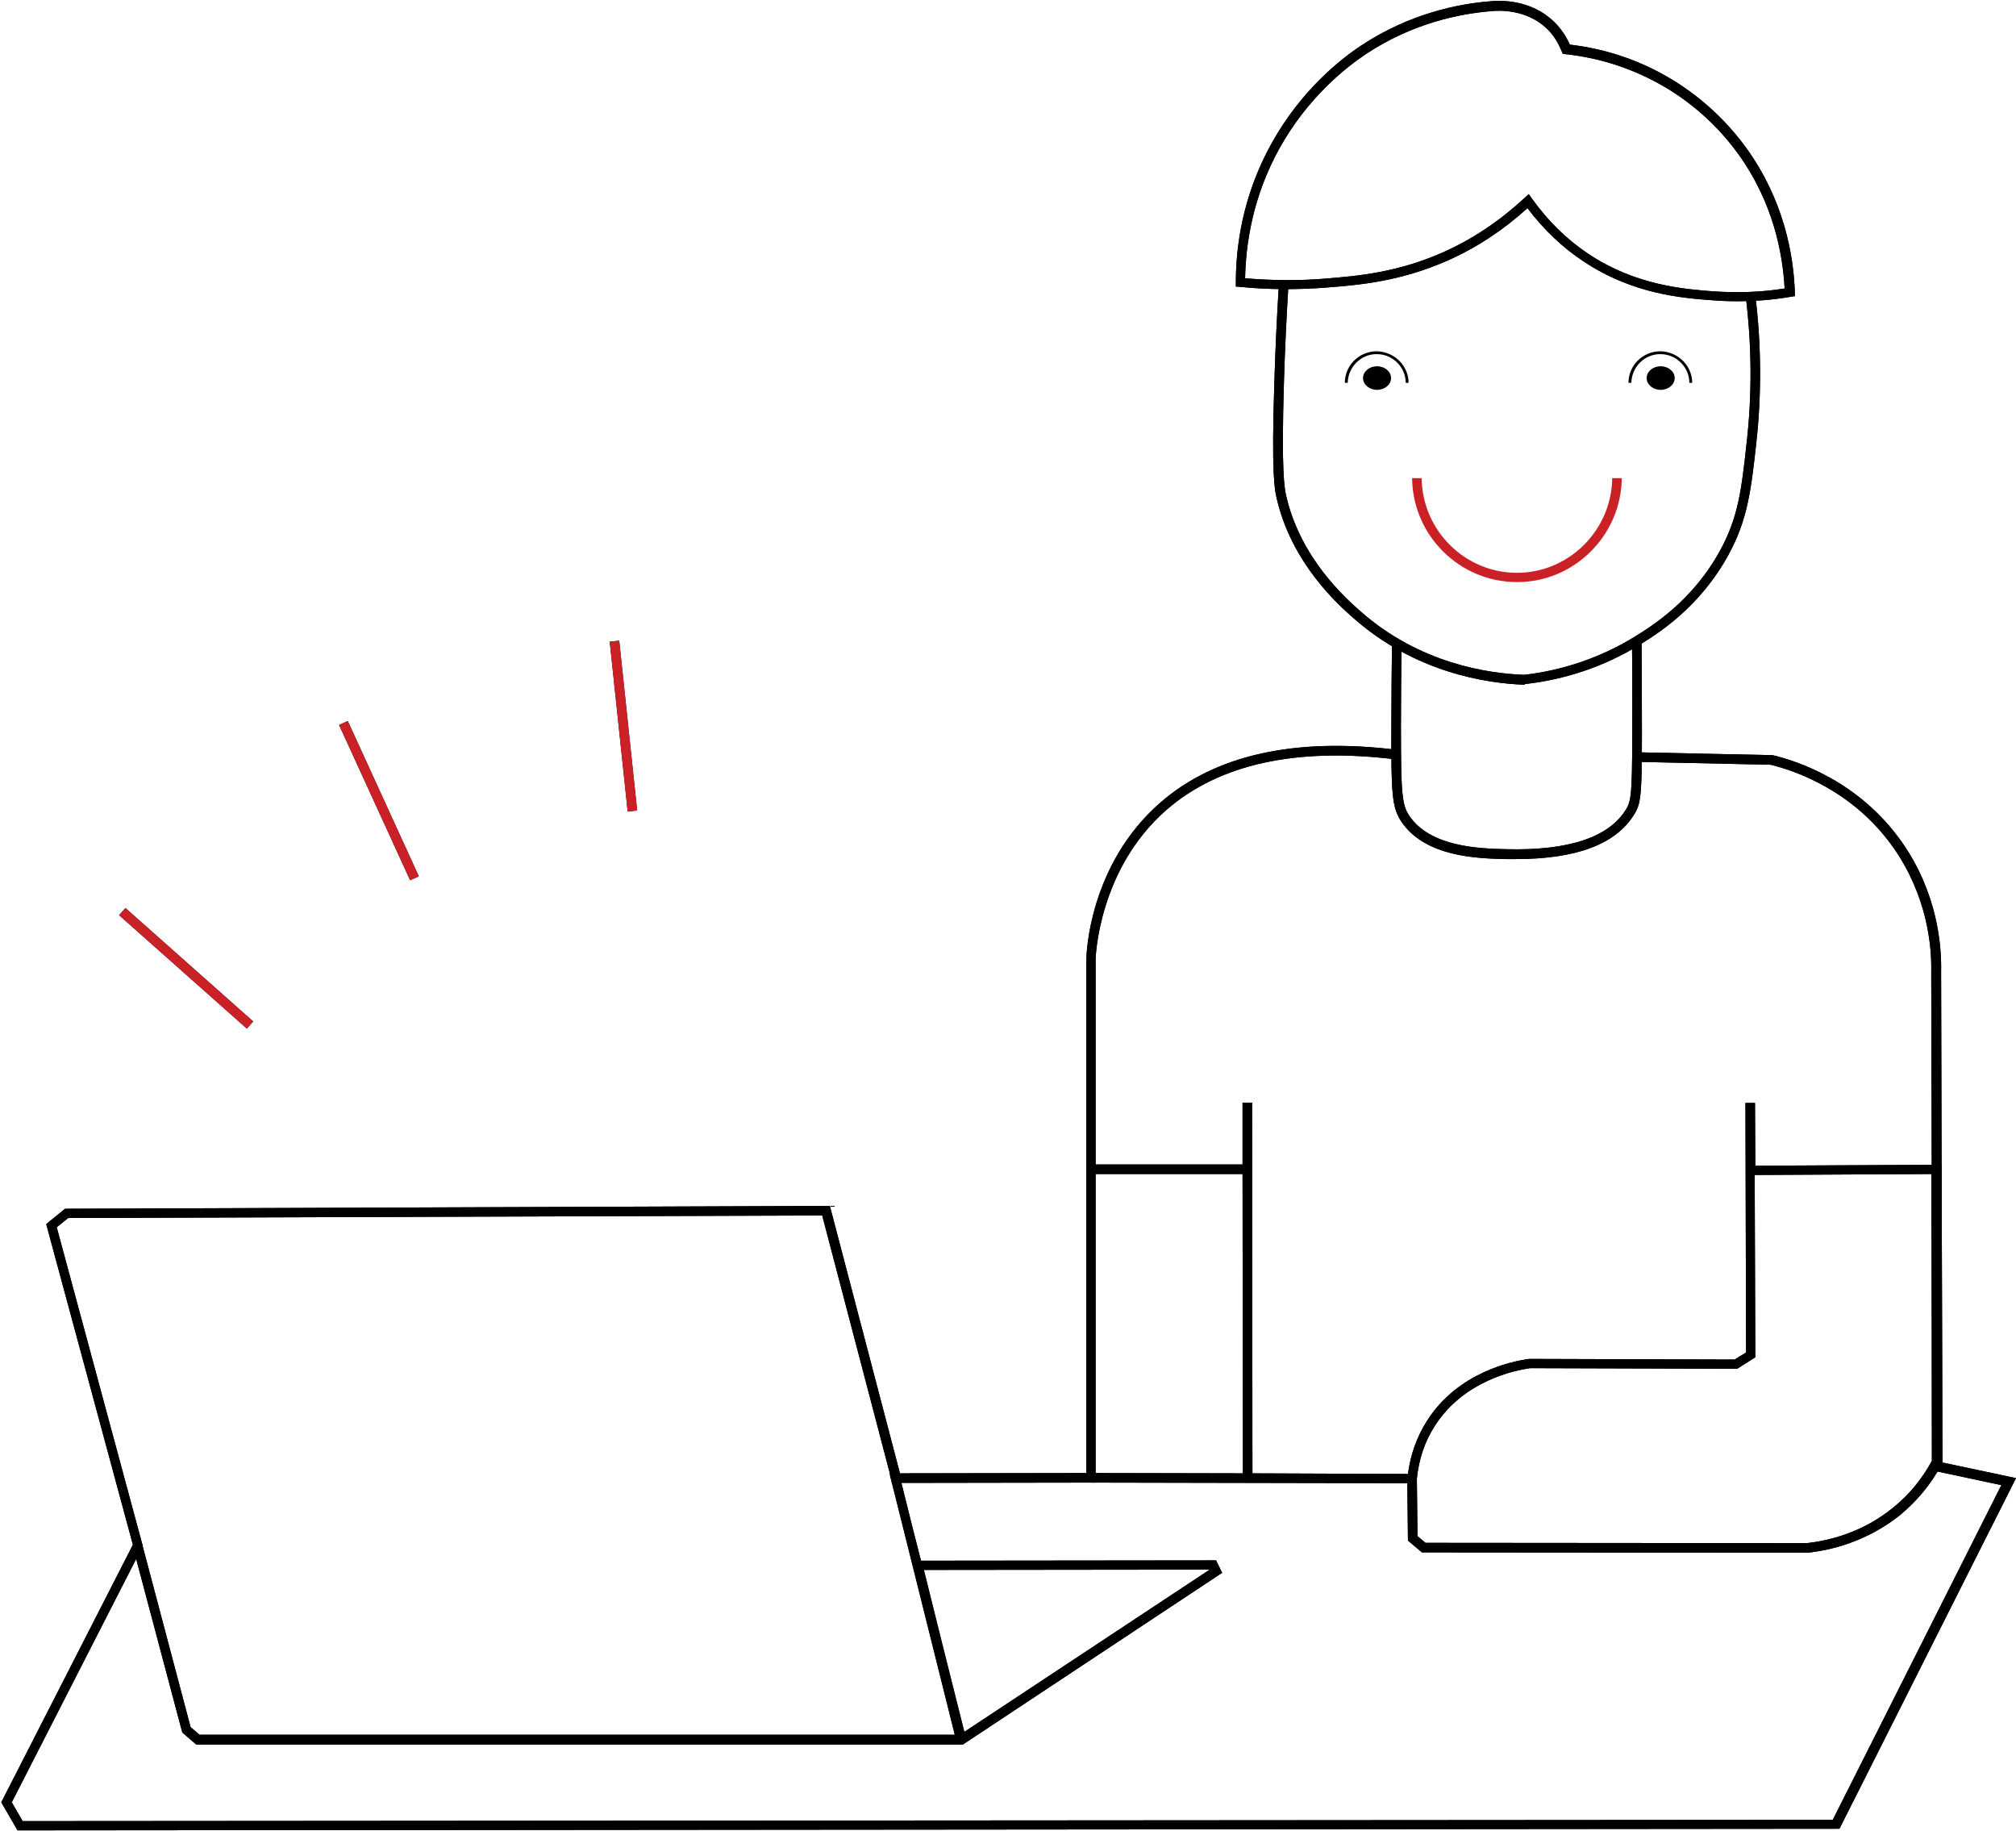 <svg xmlns="http://www.w3.org/2000/svg" xmlns:xlink="http://www.w3.org/1999/xlink" id="Layer_1" x="0px" y="0px" viewBox="0 0 632.6 574.4" style="enable-background:new 0 0 632.6 574.4;" xml:space="preserve"><style type="text/css">	.st0{fill:#CA2127;}</style><g>	<path d="M544.9,94.5c-2.5,0-5-0.1-7.5-0.3c-9.3-0.7-24.9-1.8-40.5-12.2c-6.7-4.4-12.6-10.1-17.6-16.7c-7.6,6.9-16.1,12.5-25.2,16.5  c-14.8,6.5-27.5,7.6-37.8,8.4l0,0c-9,0.7-18.2,0.7-27.1-0.2l-1.4-0.1l0-1.4c0-10.6,1.9-26.8,11.2-43.5  c9.2-16.6,21.6-26.4,28.1-30.7c15.3-10.1,30.5-13.1,40.6-13.9c2.8-0.3,12.6-0.7,19.9,6.4c2.1,2,3.8,4.5,5,7.2  c10.3,1.2,20.1,4.3,29.2,9.3c7.1,3.9,17.3,11,26,22.9c12,16.5,15,33.8,15.4,45.4l0,1.3l-1.3,0.2C556.2,94.1,550.5,94.5,544.9,94.5z   M479.7,60.9l1,1.4c5,7,10.9,12.8,17.8,17.4c14.9,9.9,30.1,11,39.1,11.7c7.5,0.5,15,0.3,22.4-0.9c-0.6-11.1-3.6-27.1-14.7-42.4  c-8.3-11.4-18.2-18.3-25-22c-9-4.9-18.7-8-29-9.1l-0.9-0.1L490,16c-1.1-2.7-2.6-5.1-4.6-7c-6.3-6.1-15-5.8-17.5-5.5  c-9.8,0.8-24.5,3.7-39.2,13.4c-6.3,4.2-18.3,13.6-27.2,29.6C392.9,62,390.9,77,390.7,87.3c8.4,0.7,16.9,0.8,25.2,0.1  c10-0.8,22.6-1.9,36.8-8.2c9.3-4.1,17.9-9.9,25.7-17.1L479.7,60.9z"></path>	<path d="M475.6,269.5c-1,0-2,0-3,0c-8.9-0.2-25.4-0.6-32.9-11.8c-2.9-4.4-3.2-8.6-3.1-30.2c0-8.6,0.1-17.2,0.2-25.8l3,0  c-0.1,8.5-0.2,17.2-0.2,25.7c0,21.6,0.3,25,2.6,28.5c6.7,9.9,22.2,10.3,30.5,10.5c19.7,0.5,32.3-3.8,37.6-12.6  c1.8-3,1.9-5.8,1.9-33c0-7.1,0-13.6-0.1-19.6l3,0c0,6,0.1,12.6,0.1,19.6c0.1,28.3-0.1,30.9-2.3,34.5  C507.2,264.8,494.7,269.5,475.6,269.5z"></path>	<path d="M478.4,214.8l-0.1,0c-11.6-0.4-34.1-3.7-53.6-20.9c-4.8-4.2-19.4-17.2-24.1-37.6c-0.6-2.6-1.7-7.4-0.7-37  c0.3-10.1,0.8-20.2,1.4-30.1l3,0.2c-0.6,9.9-1.1,20-1.4,30c-0.9,29.2,0.2,33.9,0.7,36.2c4.5,19.5,18.5,31.9,23.1,36  c18.7,16.6,40.3,19.7,51.6,20.1c12.2-1.4,24.1-5.5,34.4-11.8c5.5-3.4,18.4-11.3,27.1-27.3c5.7-10.4,6.7-19.2,8.3-33.9  c1.7-15,1.6-30.3-0.3-45.7l3-0.4c1.9,15.6,2,31.2,0.3,46.4c-1.6,14.5-2.7,24.1-8.7,35c-9.1,16.7-22.4,24.9-28.1,28.4  c-10.7,6.6-23.1,10.8-35.8,12.2L478.4,214.8z"></path>	<path d="M5.5,574.2l-5.1-8.8l41.3-80.8L14.5,384l5.9-4.8l240-0.9l22,83.9l58.5-0.1V300.7c0-1.2,0.8-29.5,23.3-49  c17.2-14.9,42.1-20.4,74-16.5l-0.4,3c-31.1-3.8-55.2,1.5-71.7,15.8c-21.5,18.7-22.3,46.5-22.3,46.8v164.3l-63.8,0.1l-22-83.9  l-236.6,0.8l-3.6,2.9L44.8,485L3.7,565.4l3.4,5.9l568-0.4L628,465.9l-21.6-4.6L606,305c0.2-8.1-1.2-23.8-11.8-39  c-12.8-18.2-31.2-24.3-38.6-26.1l-42-0.9l0.1-3l42.5,0.9c7.7,1.8,27.1,8.1,40.6,27.3c11.1,15.8,12.5,32.3,12.3,40.7l0.4,153.9  l23.1,4.9l-55.4,110l-0.9,0L5.5,574.2z"></path>	<path d="M302.1,547.3H61.6l-4.4-3.8l-15.5-58.3l2.9-0.8l15.2,57.4l2.8,2.4h237c-6.7-26.8-11.7-46.9-15.1-60.5  c-1.7-6.9-3-12.1-3.9-15.6l-1-3.9c-0.1-0.3-0.1-0.6-0.2-0.8c-0.1-0.2-0.1-0.4-0.1-0.4l0,0c-0.1-0.9,0-1.6,1-1.9l0.6-0.1l0.5,0.3  c0.2,0.1,0.4,0.2,0.6,1l0.1,0c0,0.1,0.1,0.6,0.4,1.5c0.3,1.2,0.7,2.9,1.4,5.6c1.1,4.5,2.8,11.3,5.1,20.2l92.6-0.1l1.9,3.9  L302.1,547.3z M289.9,492.5c3.2,12.9,7.4,29.8,12.7,50.8l77-50.9L289.9,492.5z"></path>	<path d="M567.2,487.1L567.2,487.1l-121-0.1l-4.4-3.7l-0.2-18l-99.3-0.2l0-3l47.7,0.1l-0.1-93.9h-47.6v-3h47.6v-19.4l3,0l0.1,116.3  l48.8,0.2c0.8-6.1,2.8-11.7,6-16.7c9.8-15.4,27-18.7,32-19.4l0.2,0l64.3,0.2l3.6-2.2l-0.2-78.3l3,0l0.1,19.7l58.5-0.3l0.1,93.8  l-0.2,0.3c-3.3,6.2-7.8,11.5-13.1,15.9C585.7,483.6,574.7,486.3,567.2,487.1L567.2,487.1z M447.3,484l119.7,0.1  c7-0.8,17.4-3.3,27-11.1c5-4,9.1-9,12.2-14.7l-0.1-90l-55.5,0.3l0.2,57.2l-5.7,3.6l-0.4,0l-64.6-0.2c-4.8,0.7-20.7,3.9-29.8,18  c-3.2,4.9-5.1,10.6-5.7,16.7l0.2,18L447.3,484z"></path>	<rect x="56.8" y="277.1" transform="matrix(0.664 -0.748 0.748 0.664 -207.619 145.588)" width="3" height="53.6"></rect>	<rect x="117.5" y="224.4" transform="matrix(0.909 -0.416 0.416 0.909 -93.759 72.332)" width="3" height="53.6"></rect>	<rect x="194.3" y="201" transform="matrix(0.994 -0.105 0.105 0.994 -22.912 21.905)" width="3" height="53.6"></rect>	<path d="M544.9,94.5c-2.5,0-5-0.1-7.5-0.3c-9.3-0.7-24.9-1.8-40.5-12.2c-6.7-4.4-12.6-10.1-17.6-16.7c-7.6,6.9-16.1,12.5-25.2,16.5  c-14.8,6.5-27.5,7.6-37.8,8.4l0,0c-9,0.7-18.2,0.7-27.1-0.2l-1.4-0.1l0-1.4c0-10.6,1.9-26.8,11.2-43.5  c9.2-16.6,21.6-26.4,28.1-30.7c15.3-10.1,30.5-13.1,40.6-13.9c2.8-0.3,12.6-0.7,19.9,6.4c2.1,2,3.8,4.5,5,7.2  c10.3,1.2,20.1,4.3,29.2,9.3c7.1,3.9,17.3,11,26,22.9c12,16.5,15,33.8,15.4,45.4l0,1.3l-1.3,0.2C556.2,94.1,550.5,94.5,544.9,94.5z   M479.7,60.9l1,1.4c5,7,10.9,12.8,17.8,17.4c14.9,9.9,30.1,11,39.1,11.7c7.5,0.5,15,0.3,22.4-0.9c-0.6-11.1-3.6-27.1-14.7-42.4  c-8.3-11.4-18.2-18.3-25-22c-9-4.9-18.7-8-29-9.1l-0.9-0.1L490,16c-1.1-2.7-2.6-5.1-4.6-7c-6.3-6.1-15-5.8-17.5-5.5  c-9.8,0.8-24.5,3.7-39.2,13.4c-6.3,4.2-18.3,13.6-27.2,29.6C392.9,62,390.9,77,390.7,87.3c8.4,0.7,16.9,0.8,25.2,0.1  c10-0.8,22.6-1.9,36.8-8.2c9.3-4.1,17.9-9.9,25.7-17.1L479.7,60.9z"></path>	<path class="st0" d="M476,182.6c-18,0-32.7-14.6-32.9-32.6l3,0c0.2,16.5,13.7,29.8,30.1,29.7c16.2-0.1,29.5-13.4,29.7-29.7l3,0  c-0.2,17.9-14.8,32.5-32.6,32.6C476.2,182.6,476.1,182.6,476,182.6z"></path>	<path d="M432,110.2c-5.5,0-10,4.4-10,9.9l0.9,0c0.1-5,4.2-9.1,9.2-9c4.9,0,9,4.1,9,9l0.9,0C442,114.7,437.5,110.3,432,110.2  C432.1,110.3,432,110.2,432,110.2z"></path>	<path d="M521,110.2c-5.5,0-10,4.4-10,9.9l0.9,0c0.1-5,4.2-9.1,9.2-9c4.9,0,9,4.1,9,9l0.9,0C531,114.7,526.5,110.3,521,110.2  C521.1,110.3,521,110.2,521,110.2z"></path>	<path d="M475.6,269.5c-1,0-2,0-3,0c-8.9-0.2-25.4-0.6-32.9-11.8c-2.9-4.4-3.2-8.6-3.1-30.2c0-8.6,0.1-17.2,0.2-25.8l3,0  c-0.1,8.5-0.2,17.2-0.2,25.7c0,21.6,0.3,25,2.6,28.5c6.7,9.9,22.2,10.3,30.5,10.5c19.7,0.5,32.3-3.8,37.6-12.6  c1.8-3,1.9-5.8,1.9-33c0-7.1,0-13.6-0.1-19.6l3,0c0,6,0.1,12.6,0.1,19.6c0.1,28.3-0.1,30.9-2.3,34.5  C507.2,264.8,494.7,269.5,475.6,269.5z"></path>	<path d="M478.4,214.8l-0.1,0c-11.6-0.4-34.1-3.7-53.6-20.9c-4.8-4.2-19.4-17.2-24.1-37.6c-0.6-2.6-1.7-7.4-0.7-37  c0.3-10.1,0.8-20.2,1.4-30.1l3,0.2c-0.6,9.9-1.1,20-1.4,30c-0.9,29.2,0.2,33.9,0.7,36.2c4.5,19.5,18.5,31.9,23.1,36  c18.7,16.6,40.3,19.7,51.6,20.1c12.2-1.4,24.1-5.5,34.4-11.8c5.5-3.4,18.4-11.3,27.1-27.3c5.7-10.4,6.7-19.2,8.3-33.9  c1.7-15,1.6-30.3-0.3-45.7l3-0.4c1.9,15.6,2,31.2,0.3,46.4c-1.6,14.5-2.7,24.1-8.7,35c-9.1,16.7-22.4,24.9-28.1,28.4  c-10.7,6.6-23.1,10.8-35.8,12.2L478.4,214.8z"></path>	<path d="M5.5,574.2l-5.1-8.8l41.3-80.8L14.5,384l5.9-4.8l240-0.9l22,83.9l58.5-0.1V300.7c0-1.2,0.8-29.5,23.3-49  c17.2-14.9,42.1-20.4,74-16.5l-0.4,3c-31.1-3.8-55.2,1.5-71.7,15.8c-21.5,18.7-22.3,46.5-22.3,46.8v164.3l-63.8,0.1l-22-83.9  l-236.6,0.8l-3.6,2.9L44.8,485L3.7,565.4l3.4,5.9l568-0.4L628,465.9l-21.6-4.6L606,305c0.2-8.1-1.2-23.8-11.8-39  c-12.8-18.2-31.2-24.3-38.6-26.1l-42-0.9l0.1-3l42.5,0.9c7.7,1.8,27.1,8.1,40.6,27.3c11.1,15.8,12.5,32.3,12.3,40.7l0.4,153.9  l23.1,4.9l-55.4,110l-0.9,0L5.5,574.2z"></path>	<path d="M302.1,547.3H61.6l-4.4-3.8l-15.5-58.3l2.9-0.8l15.2,57.4l2.8,2.4h237c-6.7-26.8-11.7-46.9-15.1-60.5  c-1.7-6.9-3-12.1-3.9-15.6l-1-3.9c-0.1-0.3-0.1-0.6-0.2-0.8c-0.1-0.2-0.1-0.4-0.1-0.4l0,0c-0.1-0.9,0-1.6,1-1.9l0.6-0.1l0.5,0.3  c0.2,0.1,0.4,0.2,0.6,1l0.1,0c0,0.1,0.1,0.6,0.4,1.5c0.3,1.2,0.7,2.9,1.4,5.6c1.1,4.5,2.8,11.3,5.1,20.2l92.6-0.1l1.9,3.9  L302.1,547.3z M289.9,492.5c3.2,12.9,7.4,29.8,12.7,50.8l77-50.9L289.9,492.5z"></path>	<path d="M567.2,487.1L567.2,487.1l-121-0.1l-4.4-3.7l-0.2-18l-99.3-0.2l0-3l47.7,0.1l-0.1-93.9h-47.6v-3h47.6v-19.4l3,0l0.1,116.3  l48.8,0.2c0.8-6.1,2.8-11.7,6-16.7c9.8-15.4,27-18.7,32-19.4l0.2,0l64.3,0.2l3.6-2.2l-0.2-78.3l3,0l0.1,19.7l58.5-0.3l0.1,93.8  l-0.2,0.3c-3.3,6.2-7.8,11.5-13.1,15.9C585.7,483.6,574.7,486.3,567.2,487.1L567.2,487.1z M447.3,484l119.7,0.1  c7-0.8,17.4-3.3,27-11.1c5-4,9.1-9,12.2-14.7l-0.1-90l-55.5,0.3l0.2,57.2l-5.7,3.6l-0.4,0l-64.6-0.2c-4.8,0.7-20.7,3.9-29.8,18  c-3.2,4.9-5.1,10.6-5.7,16.7l0.2,18L447.3,484z"></path>			<rect x="56.8" y="277.1" transform="matrix(0.664 -0.748 0.748 0.664 -207.619 145.588)" class="st0" width="3" height="53.6"></rect>			<rect x="117.5" y="224.4" transform="matrix(0.909 -0.416 0.416 0.909 -93.759 72.332)" class="st0" width="3" height="53.6"></rect>	<rect x="194.3" y="201" transform="matrix(0.994 -0.105 0.105 0.994 -22.912 21.905)" class="st0" width="3" height="53.6"></rect>	<ellipse cx="432.1" cy="118.6" rx="4.4" ry="3.7"></ellipse>	<ellipse cx="521.1" cy="118.6" rx="4.4" ry="3.7"></ellipse></g></svg>